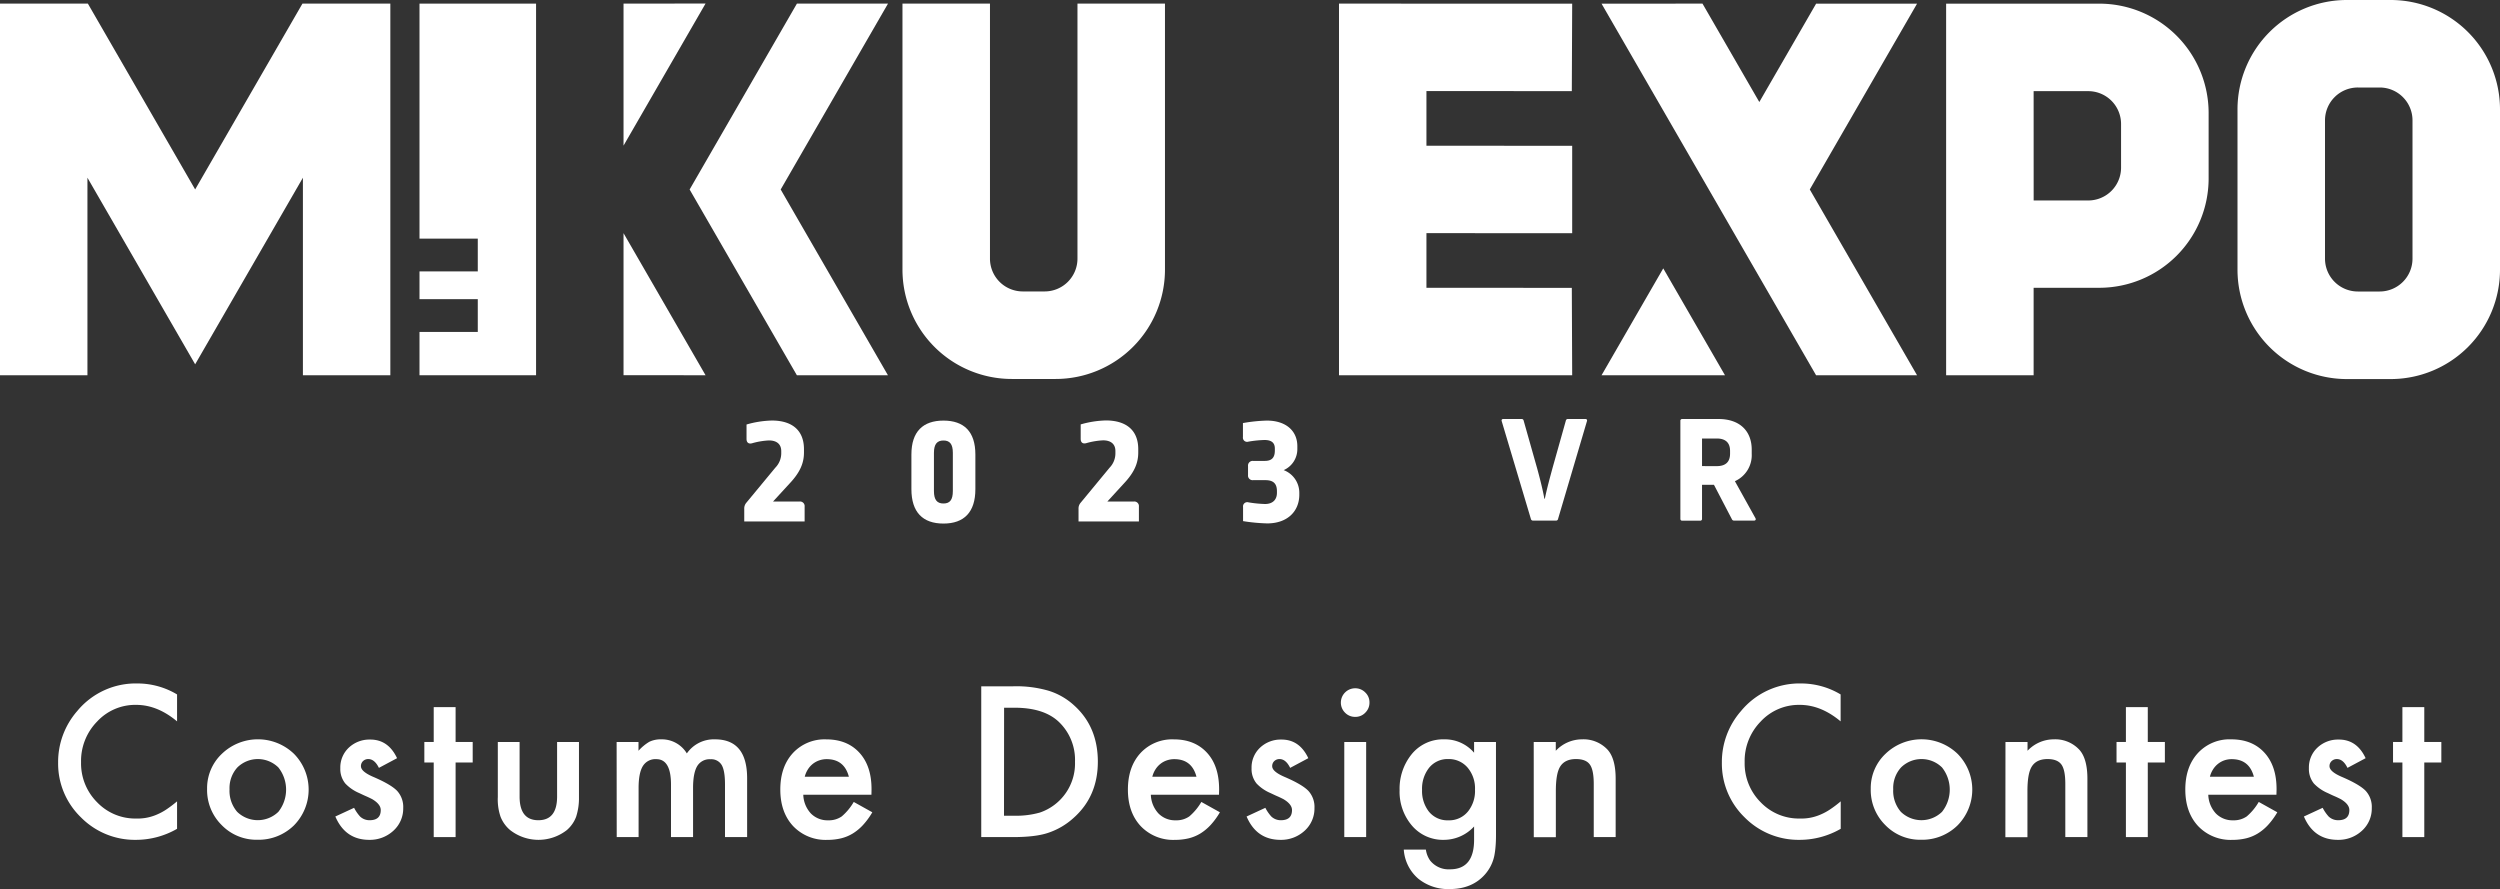 <svg xmlns="http://www.w3.org/2000/svg" viewBox="0 0 800 284.5"><rect x="0" y="0" width="800" height="284.5" fill="#333333" stroke="none"/><defs><style>.cls-1{fill:#fff;}</style></defs><g id="レイヤー_2" data-name="レイヤー 2"><g id="レイヤー_1-2" data-name="レイヤー 1"><path class="cls-1" d="M56.66,222.22v8.62q-6.31-5.28-13.06-5.28a16.62,16.62,0,0,0-12.53,5.34,18,18,0,0,0-5.13,13,17.58,17.58,0,0,0,5.13,12.82,16.9,16.9,0,0,0,12.56,5.21,15.31,15.31,0,0,0,6.53-1.25A18.06,18.06,0,0,0,53.27,259a38,38,0,0,0,3.39-2.57v8.79a26.35,26.35,0,0,1-13.13,3.53,24.21,24.21,0,0,1-17.65-7.22A23.9,23.9,0,0,1,18.6,244a24.78,24.78,0,0,1,6.09-16.44,24.26,24.26,0,0,1,19.41-8.85A24.58,24.58,0,0,1,56.66,222.22Z"/><path class="cls-1" d="M66.27,252.43A15.12,15.12,0,0,1,71,241.22a16.65,16.65,0,0,1,23.07,0,16.31,16.31,0,0,1,0,22.9,16.12,16.12,0,0,1-11.66,4.6,15.49,15.49,0,0,1-11.47-4.69A15.77,15.77,0,0,1,66.27,252.43Zm7.18.13a10.29,10.29,0,0,0,2.44,7.22,9.47,9.47,0,0,0,13.19,0,11.43,11.43,0,0,0,0-14.19,9.36,9.36,0,0,0-13.13,0A9.82,9.82,0,0,0,73.45,252.56Z"/><path class="cls-1" d="M127.06,242.62l-5.81,3.1q-1.38-2.82-3.41-2.82a2.38,2.38,0,0,0-1.66.64,2.18,2.18,0,0,0-.68,1.64q0,1.75,4.06,3.47,5.59,2.41,7.53,4.44a7.62,7.62,0,0,1,1.94,5.47,9.58,9.58,0,0,1-3.25,7.37,11.07,11.07,0,0,1-7.63,2.82q-7.65,0-10.84-7.47l6-2.78a12.85,12.85,0,0,0,1.91,2.78,4.34,4.34,0,0,0,3.06,1.19c2.37,0,3.56-1.09,3.56-3.25q0-1.87-2.75-3.5c-.71-.36-1.42-.7-2.12-1s-1.43-.67-2.16-1a13.16,13.16,0,0,1-4.31-3,7.34,7.34,0,0,1-1.6-4.9,8.7,8.7,0,0,1,2.72-6.57,9.59,9.59,0,0,1,6.75-2.59Q124.22,236.59,127.06,242.62Z"/><path class="cls-1" d="M145.79,244v23.87h-7V244h-3v-6.57h3V226.28h7v11.15h5.47V244Z"/><path class="cls-1" d="M166.27,237.43V254.9q0,7.57,6,7.57t6-7.57V237.43h7v17.63a19.41,19.41,0,0,1-.91,6.31,10.49,10.49,0,0,1-3,4.28,14.75,14.75,0,0,1-18.09,0,10.65,10.65,0,0,1-3.09-4.28,17.21,17.21,0,0,1-.88-6.31V237.43Z"/><path class="cls-1" d="M197.32,237.43h7v2.82a14.54,14.54,0,0,1,3.47-2.88,8.41,8.41,0,0,1,3.84-.78,9.33,9.33,0,0,1,8.16,4.5,10.53,10.53,0,0,1,9-4.5q10.29,0,10.29,12.47v18.81H232V251q0-4.38-1.06-6.19a3.86,3.86,0,0,0-3.59-1.85,4.59,4.59,0,0,0-4.24,2.19c-.88,1.46-1.33,3.81-1.33,7v15.72h-7.06V251.06q0-8.13-4.69-8.13a4.7,4.7,0,0,0-4.32,2.22c-.91,1.48-1.36,3.82-1.36,7v15.72h-7Z"/><path class="cls-1" d="M278.86,254.31H257.05a9.24,9.24,0,0,0,2.43,6,7.45,7.45,0,0,0,5.54,2.19,7.21,7.21,0,0,0,4.34-1.25,17.9,17.9,0,0,0,3.84-4.63l5.94,3.31a23.42,23.42,0,0,1-2.91,4,15.52,15.52,0,0,1-3.28,2.75,13.16,13.16,0,0,1-3.78,1.58,18.52,18.52,0,0,1-4.4.5,14.31,14.31,0,0,1-10.94-4.38q-4.12-4.41-4.13-11.69t4-11.68a13.79,13.79,0,0,1,10.69-4.41q6.72,0,10.63,4.28t3.87,11.78Zm-7.22-5.75q-1.47-5.62-7.09-5.63a7.3,7.3,0,0,0-2.41.4,6.94,6.94,0,0,0-2.05,1.12,7,7,0,0,0-1.57,1.77,7.73,7.73,0,0,0-1,2.34Z"/><path class="cls-1" d="M314,267.87V219.62h10.13a36.84,36.84,0,0,1,11.5,1.44,21.46,21.46,0,0,1,8.21,4.78q7.47,6.81,7.47,17.91t-7.78,18a22.73,22.73,0,0,1-8.19,4.78q-4,1.35-11.34,1.34Zm7.28-6.84h3.28a27.68,27.68,0,0,0,8.16-1A16.58,16.58,0,0,0,344,243.75a16.78,16.78,0,0,0-5.31-12.88q-4.79-4.41-14.1-4.4h-3.28Z"/><path class="cls-1" d="M390.08,254.31H368.27a9.25,9.25,0,0,0,2.44,6,7.43,7.43,0,0,0,5.53,2.19,7.19,7.19,0,0,0,4.34-1.25,17.89,17.89,0,0,0,3.85-4.63l5.94,3.31a23.42,23.42,0,0,1-2.91,4,15.77,15.77,0,0,1-3.28,2.75,13.4,13.4,0,0,1-3.78,1.58,18.67,18.67,0,0,1-4.41.5,14.33,14.33,0,0,1-10.94-4.38q-4.12-4.41-4.12-11.69t4-11.68a13.79,13.79,0,0,1,10.69-4.41c4.47,0,8,1.43,10.62,4.28s3.88,6.76,3.88,11.78Zm-7.21-5.75q-1.47-5.62-7.1-5.63a7.28,7.28,0,0,0-2.4.4,6.81,6.81,0,0,0-2.05,1.12,7.07,7.07,0,0,0-1.58,1.77,8,8,0,0,0-1,2.34Z"/><path class="cls-1" d="M418.66,242.62l-5.81,3.1q-1.38-2.82-3.41-2.82a2.38,2.38,0,0,0-1.66.64,2.18,2.18,0,0,0-.68,1.64q0,1.75,4.06,3.47,5.59,2.41,7.53,4.44a7.62,7.62,0,0,1,1.94,5.47,9.58,9.58,0,0,1-3.25,7.37,11.07,11.07,0,0,1-7.63,2.82q-7.65,0-10.84-7.47l6-2.78a12.85,12.85,0,0,0,1.91,2.78,4.34,4.34,0,0,0,3.06,1.19c2.37,0,3.56-1.09,3.56-3.25q0-1.87-2.75-3.5c-.71-.36-1.42-.7-2.12-1s-1.43-.67-2.16-1a13.16,13.16,0,0,1-4.31-3,7.34,7.34,0,0,1-1.6-4.9,8.7,8.7,0,0,1,2.72-6.57,9.59,9.59,0,0,1,6.75-2.59Q415.82,236.59,418.66,242.62Z"/><path class="cls-1" d="M429.08,224.78a4.58,4.58,0,0,1,4.56-4.53,4.45,4.45,0,0,1,3.25,1.34,4.32,4.32,0,0,1,1.34,3.22,4.42,4.42,0,0,1-1.34,3.25,4.3,4.3,0,0,1-3.22,1.34,4.42,4.42,0,0,1-3.25-1.34A4.49,4.49,0,0,1,429.08,224.78Zm8.09,12.65v30.44h-7V237.43Z"/><path class="cls-1" d="M478.72,267.15c0,1.44-.05,2.71-.15,3.8a24.78,24.78,0,0,1-.39,2.89,13,13,0,0,1-2.93,5.91q-4.12,4.74-11.35,4.75a15.19,15.19,0,0,1-10-3.28,13.43,13.43,0,0,1-4.69-9.35h7.07a8,8,0,0,0,1.34,3.47,7.54,7.54,0,0,0,6.38,2.84q7.71,0,7.71-9.46v-4.25a13.14,13.14,0,0,1-9.65,4.28,13,13,0,0,1-10.19-4.5,16.67,16.67,0,0,1-4-11.41,17.53,17.53,0,0,1,3.72-11.31,12.94,12.94,0,0,1,10.56-4.94,12.28,12.28,0,0,1,9.56,4.28v-3.44h7ZM472,252.72a10.28,10.28,0,0,0-2.38-7.1,7.86,7.86,0,0,0-6.16-2.72,7.57,7.57,0,0,0-6.31,3,10.81,10.81,0,0,0-2.09,6.88,10.7,10.7,0,0,0,2.09,6.81,7.58,7.58,0,0,0,6.31,2.91,7.72,7.72,0,0,0,6.38-2.94A10.44,10.44,0,0,0,472,252.72Z"/><path class="cls-1" d="M490.79,237.43h7.06v2.82a11.53,11.53,0,0,1,8.32-3.66,10.53,10.53,0,0,1,8.28,3.34c1.7,1.9,2.56,5,2.56,9.29v18.65H510v-17q0-4.5-1.25-6.22c-.82-1.16-2.3-1.75-4.44-1.75-2.33,0-4,.78-5,2.32s-1.44,4.17-1.44,8v14.69h-7.06Z"/><path class="cls-1" d="M589,222.22v8.62q-6.3-5.28-13.06-5.28a16.64,16.64,0,0,0-12.53,5.34,18,18,0,0,0-5.12,13,17.57,17.57,0,0,0,5.12,12.82A16.91,16.91,0,0,0,576,261.93a15.28,15.28,0,0,0,6.53-1.25,18.06,18.06,0,0,0,3.11-1.68,35.3,35.3,0,0,0,3.39-2.57v8.79a26.31,26.31,0,0,1-13.12,3.53,24.24,24.24,0,0,1-17.66-7.22A23.94,23.94,0,0,1,551,244a24.74,24.74,0,0,1,6.1-16.44,24.24,24.24,0,0,1,19.4-8.85A24.58,24.58,0,0,1,589,222.22Z"/><path class="cls-1" d="M598.64,252.43a15.09,15.09,0,0,1,4.72-11.21,16.63,16.63,0,0,1,23.06,0,16.28,16.28,0,0,1,0,22.9,16.11,16.11,0,0,1-11.66,4.6,15.47,15.47,0,0,1-11.46-4.69A15.74,15.74,0,0,1,598.64,252.43Zm7.19.13a10.25,10.25,0,0,0,2.44,7.22,9.45,9.45,0,0,0,13.18,0,11.43,11.43,0,0,0,0-14.19,9.34,9.34,0,0,0-13.12,0A9.77,9.77,0,0,0,605.83,252.56Z"/><path class="cls-1" d="M641.75,237.43h7.06v2.82a11.52,11.52,0,0,1,8.31-3.66,10.53,10.53,0,0,1,8.28,3.34q2.57,2.85,2.57,9.29v18.65H660.9v-17c0-3-.41-5.07-1.25-6.22s-2.29-1.75-4.43-1.75c-2.34,0-4,.78-5,2.32s-1.44,4.17-1.44,8v14.69h-7.06Z"/><path class="cls-1" d="M687.29,244v23.87h-7V244h-3v-6.57h3V226.28h7v11.15h5.47V244Z"/><path class="cls-1" d="M728.46,254.31H706.65a9.24,9.24,0,0,0,2.43,6,7.45,7.45,0,0,0,5.54,2.19,7.21,7.21,0,0,0,4.34-1.25,17.9,17.9,0,0,0,3.84-4.63l5.94,3.31a23.42,23.42,0,0,1-2.91,4,15.52,15.52,0,0,1-3.28,2.75,13.16,13.16,0,0,1-3.78,1.58,18.52,18.52,0,0,1-4.4.5,14.31,14.31,0,0,1-10.94-4.38q-4.12-4.41-4.13-11.69t4-11.68A13.79,13.79,0,0,1,714,236.59q6.72,0,10.63,4.28t3.87,11.78Zm-7.22-5.75q-1.47-5.62-7.09-5.63a7.3,7.3,0,0,0-2.41.4,6.94,6.94,0,0,0-2,1.12,7,7,0,0,0-1.57,1.77,7.73,7.73,0,0,0-1,2.34Z"/><path class="cls-1" d="M757,242.62l-5.81,3.1c-.91-1.88-2.05-2.82-3.4-2.82a2.38,2.38,0,0,0-1.66.64,2.15,2.15,0,0,0-.69,1.64c0,1.17,1.36,2.33,4.06,3.47q5.6,2.41,7.54,4.44a7.61,7.61,0,0,1,1.93,5.47,9.54,9.54,0,0,1-3.25,7.37,11,11,0,0,1-7.62,2.82q-7.67,0-10.85-7.47l6-2.78a13.23,13.23,0,0,0,1.91,2.78,4.36,4.36,0,0,0,3.06,1.19c2.38,0,3.57-1.09,3.57-3.25q0-1.87-2.75-3.5c-.71-.36-1.42-.7-2.13-1s-1.43-.67-2.16-1a13.28,13.28,0,0,1-4.31-3,7.38,7.38,0,0,1-1.59-4.9,8.67,8.67,0,0,1,2.72-6.57,9.56,9.56,0,0,1,6.75-2.59Q754.19,236.59,757,242.62Z"/><path class="cls-1" d="M775.77,244v23.87h-7V244h-3v-6.57h3V226.28h7v11.15h5.46V244Z"/><polygon class="cls-1" points="456.46 29.14 502.98 29.16 503.1 1.17 428.48 1.16 428.48 120.08 503.1 120.09 502.98 92.11 456.46 92.1 456.46 74.61 456.46 74.61 503.1 74.62 503.1 46.65 456.46 46.64 456.46 46.63 456.46 29.14"/><polygon class="cls-1" points="62.45 60.62 28.12 1.16 0 1.16 0 120.08 27.98 120.08 27.98 56.87 62.45 116.58 96.93 56.87 96.93 120.08 124.91 120.08 124.91 1.16 96.78 1.16 62.45 60.62"/><path class="cls-1" d="M344.79,82.77a10.5,10.5,0,0,1-10.5,10.49h-7a10.5,10.5,0,0,1-10.5-10.49V1.16h-28V86.27a35,35,0,0,0,35,35h14a35,35,0,0,0,35-35V1.16h-28Z"/><path class="cls-1" d="M671.76,1.17h-49V120.09h28v-28h21a35,35,0,0,0,35-35v-21A35,35,0,0,0,671.76,1.17Zm-21,28h17.49a10.5,10.5,0,0,1,10.49,10.49v14a10.5,10.5,0,0,1-10.49,10.49H650.77Z"/><polygon class="cls-1" points="199.53 1.16 199.53 46.6 225.78 1.13 199.53 1.16"/><polygon class="cls-1" points="199.53 120.06 225.78 120.08 199.53 74.61 199.53 120.06"/><path class="cls-1" d="M765,0H751a35,35,0,0,0-35,35v51.3a35,35,0,0,0,35,35h14a35,35,0,0,0,35-35V35A35,35,0,0,0,765,0Zm7,38.47V82.79a10.51,10.51,0,0,1-10.49,10.49h-7A10.51,10.51,0,0,1,744,82.79V38.47A10.51,10.51,0,0,1,754.53,28h7A10.51,10.51,0,0,1,772,38.47Z"/><polygon class="cls-1" points="134.24 76.36 152.89 76.36 152.89 86.85 134.24 86.85 134.24 95.73 152.89 95.73 152.89 106.22 134.24 106.22 134.24 120.08 171.54 120.08 171.54 1.16 134.24 1.16 134.24 76.36"/><polygon class="cls-1" points="255.01 1.16 220.68 60.64 255 120.08 284.14 120.08 249.82 60.64 284.16 1.16 255.01 1.16"/><polygon class="cls-1" points="581.16 1.17 562.98 32.65 544.8 1.16 512.49 1.17 581.15 120.09 613.46 120.09 579.13 60.63 613.46 1.17 581.16 1.17"/><polygon class="cls-1" points="512.49 120.09 552 120.09 532.24 85.88 512.49 120.09"/><path class="cls-1" d="M489.88,166.05l-9.33-31.26c-.13-.4.05-.71.49-.71h5.86a.63.63,0,0,1,.67.53l4.31,15.24c.84,3.06,1.86,7.06,2.31,9.72h.17c.58-3,1.78-7.33,2.45-9.81l4.26-15.15a.63.63,0,0,1,.67-.53h5.59c.45,0,.62.31.49.71l-9.24,31.26a.63.63,0,0,1-.66.54h-7.33A.67.67,0,0,1,489.88,166.05Z"/><path class="cls-1" d="M537.72,166V134.7a.56.56,0,0,1,.62-.62h11.55c7,0,10.66,4,10.66,9.81v1.34a9.11,9.11,0,0,1-5.38,8.75l6.58,11.85c.22.45,0,.76-.45.76h-6.39a.72.72,0,0,1-.71-.45l-5.73-11h-3.82V166a.56.56,0,0,1-.62.62h-5.69A.56.56,0,0,1,537.72,166Zm11.64-16.84c3,0,4.26-1.5,4.26-4v-.89c0-2.44-1.29-3.95-4.26-3.95h-4.71v8.83Z"/><path class="cls-1" d="M257.27,143.75v1.05c0,3.27-1.16,6.27-4.58,9.9l-5.32,5.79h8.48a1.47,1.47,0,0,1,1.63,1.63v4.74H238.16v-4a2.84,2.84,0,0,1,.68-2l9.27-11.21A6.59,6.59,0,0,0,250,145v-.64c0-2.16-1.37-3.42-3.95-3.42a23.56,23.56,0,0,0-5.37.9c-1.1.31-1.79-.21-1.79-1.37v-4.63a31.68,31.68,0,0,1,8.16-1.27C253.53,134.59,257.27,137.75,257.27,143.75Z"/><path class="cls-1" d="M312.12,145.44v11.1c0,7.32-3.58,11-10.21,11s-10.26-3.63-10.26-11v-11.1c0-7.37,3.73-10.85,10.26-10.85S312.12,138.07,312.12,145.44Zm-13.26-.53v12.21c0,2.84,1,4,3.05,4s3-1.16,3-4V144.91c0-2.84-1-3.95-3-3.95S298.86,142.07,298.86,144.91Z"/><path class="cls-1" d="M364.24,143.75v1.05c0,3.27-1.16,6.27-4.58,9.9l-5.31,5.79h8.47a1.47,1.47,0,0,1,1.63,1.63v4.74H345.13v-4a2.8,2.8,0,0,1,.69-2l9.26-11.21a6.6,6.6,0,0,0,1.85-4.68v-.64c0-2.16-1.37-3.42-3.95-3.42a23.38,23.38,0,0,0-5.37.9c-1.11.31-1.79-.21-1.79-1.37v-4.63a31.68,31.68,0,0,1,8.16-1.27C360.5,134.59,364.24,137.75,364.24,143.75Z"/><path class="cls-1" d="M415.15,142.8v.85a7.34,7.34,0,0,1-4.37,6.79,7.74,7.74,0,0,1,5,7.26v.58c0,5.32-3.79,9.21-10.27,9.21a57.39,57.39,0,0,1-7.73-.73v-4.53a1.35,1.35,0,0,1,1.73-1.48,37.63,37.63,0,0,0,5.32.53c2.42,0,3.79-1.37,3.79-3.58v-.52c0-2.48-1.21-3.53-3.69-3.53H401a1.47,1.47,0,0,1-1.63-1.63v-2.9a1.49,1.49,0,0,1,1.63-1.63h3.74c2.21,0,3.21-1.05,3.21-3.32v-.63c0-1.84-1.05-2.74-3.32-2.74a35.18,35.18,0,0,0-5.16.53,1.34,1.34,0,0,1-1.73-1.47v-4.48a51,51,0,0,1,7.68-.79C411.41,134.59,415.15,137.8,415.15,142.8Z"/></g></g></svg>